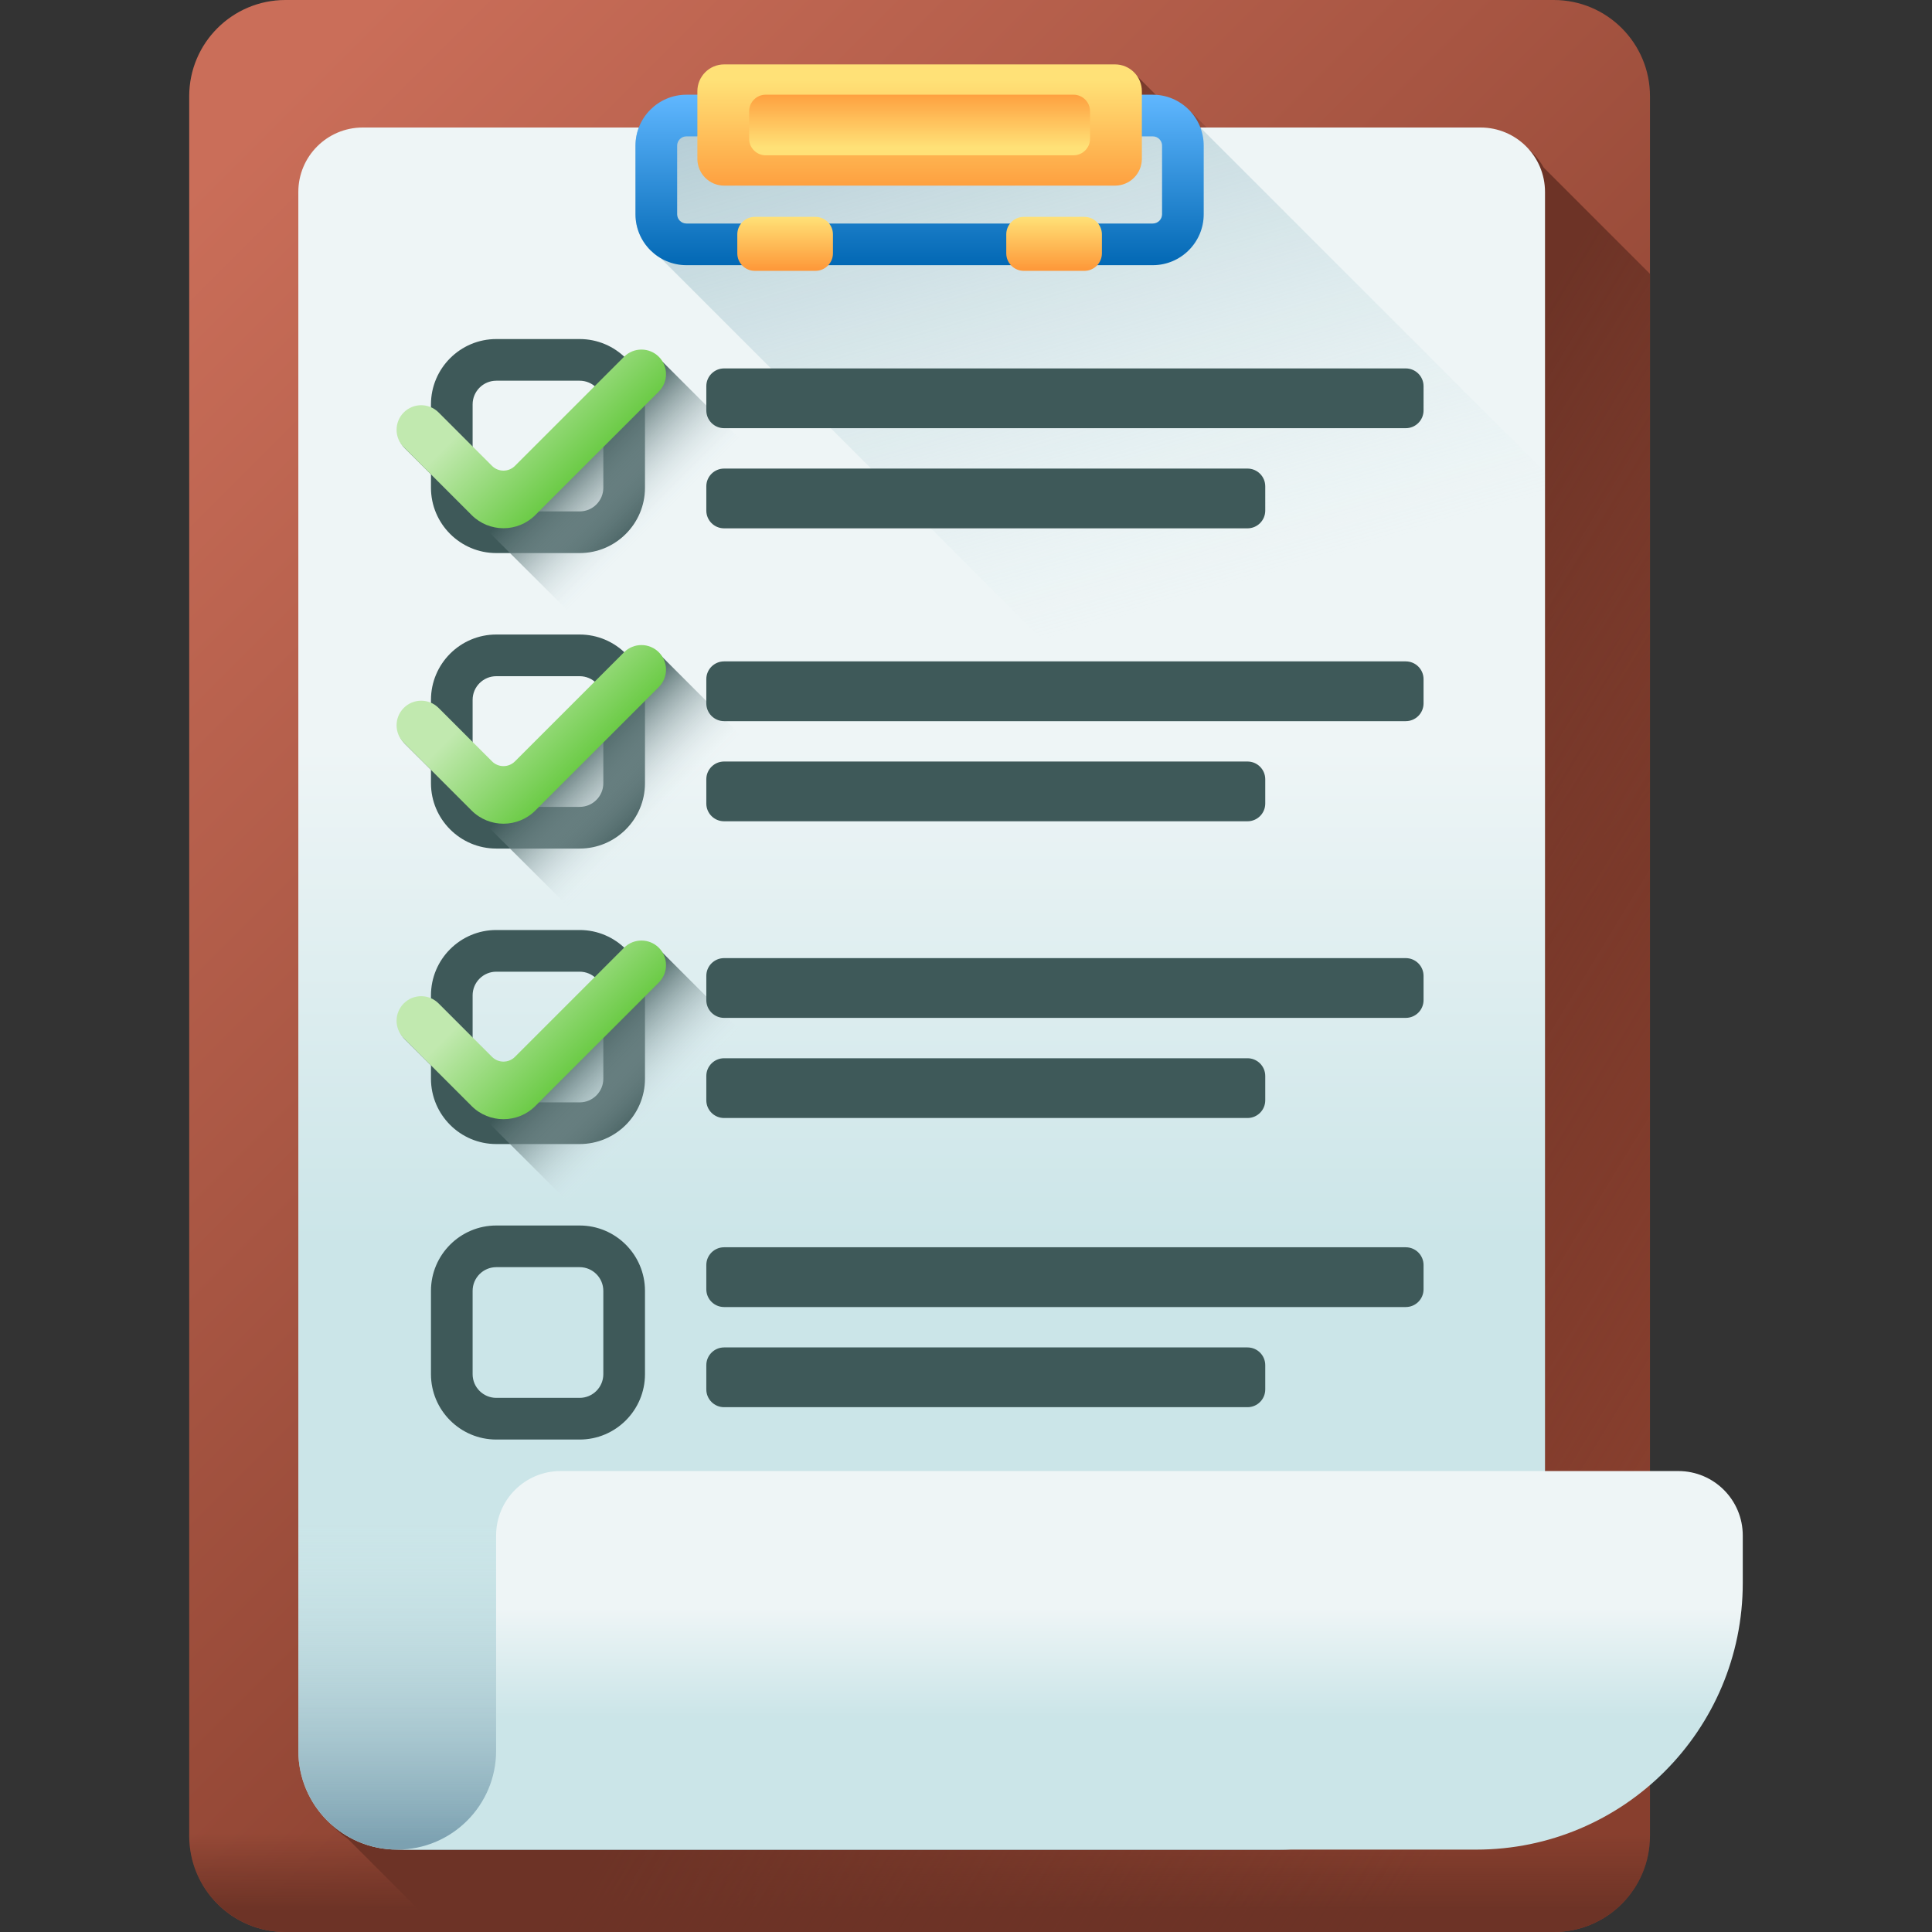 <svg width="75" height="75" viewBox="0 0 75 75" fill="none" xmlns="http://www.w3.org/2000/svg">
<rect x="0" y="0" width="75" height="75" fill="#333333" stroke="none"/>
<g clip-path="url(#clip0_882_1060)">
<path d="M60.317 75H11.081C9.018 75 7.345 73.328 7.345 71.264V3.736C7.345 1.673 9.018 0 11.081 0H60.317C62.38 0 64.052 1.673 64.052 3.736V71.264C64.053 73.328 62.38 75 60.317 75Z" fill="url(#paint0_linear_882_1060)"/>
<path d="M7.345 55.166V71.264C7.345 73.328 9.018 75 11.081 75H60.317C62.38 75 64.052 73.328 64.052 71.265V55.166H7.345Z" fill="url(#paint1_linear_882_1060)"/>
<path d="M44.155 2.966L45.546 4.357H46.25L47.087 5.193H44.155V2.966Z" fill="url(#paint2_linear_882_1060)"/>
<path d="M64.052 71.264V10.631L59.924 6.503C59.498 5.731 58.677 5.207 57.733 5.207H14.34C12.958 5.207 11.838 6.327 11.838 7.708V68.221C11.838 69.533 12.497 70.691 13.501 71.383L17.118 75H60.317C62.38 75 64.052 73.328 64.052 71.264Z" fill="url(#paint3_linear_882_1060)"/>
<path d="M49.623 71.802H15.42C13.3 71.802 11.581 70.084 11.581 67.963V7.451C11.581 6.07 12.701 4.95 14.082 4.95H57.475C58.857 4.95 59.977 6.07 59.977 7.451V61.449C59.977 67.167 55.341 71.802 49.623 71.802Z" fill="url(#paint4_linear_882_1060)"/>
<path d="M11.581 53.964V67.963C11.581 70.084 13.3 71.802 15.42 71.802H49.623C55.341 71.802 59.977 67.167 59.977 61.449V53.964H11.581Z" fill="url(#paint5_linear_882_1060)"/>
<path d="M19.259 59.608V67.963C19.259 70.084 17.54 71.802 15.42 71.802H57.301C63.019 71.802 67.654 67.167 67.654 61.449V59.608C67.654 58.226 66.535 57.106 65.153 57.106H21.76C20.379 57.106 19.259 58.226 19.259 59.608Z" fill="url(#paint6_linear_882_1060)"/>
<path d="M24.669 8.317C24.669 9.043 25.064 9.678 25.649 10.021L59.977 44.349V18.33L46.596 4.95H24.801C24.717 5.169 24.669 5.406 24.669 5.654V8.317Z" fill="url(#paint7_linear_882_1060)"/>
<path d="M44.751 10.294H26.647C25.556 10.294 24.669 9.407 24.669 8.317V5.654C24.669 4.564 25.556 3.677 26.647 3.677H44.751C45.841 3.677 46.728 4.564 46.728 5.654V8.317C46.728 9.407 45.841 10.294 44.751 10.294ZM26.647 5.294C26.449 5.294 26.287 5.456 26.287 5.654V8.317C26.287 8.515 26.449 8.677 26.647 8.677H44.751C44.949 8.677 45.111 8.515 45.111 8.317V5.654C45.111 5.456 44.949 5.294 44.751 5.294L26.647 5.294Z" fill="url(#paint8_linear_882_1060)"/>
<path d="M43.285 7.206H28.113C27.538 7.206 27.072 6.74 27.072 6.164V3.542C27.072 2.966 27.538 2.5 28.113 2.5H43.285C43.86 2.5 44.327 2.966 44.327 3.542V6.164C44.327 6.74 43.86 7.206 43.285 7.206Z" fill="url(#paint9_linear_882_1060)"/>
<path d="M41.671 3.676H29.726C29.37 3.676 29.081 3.965 29.081 4.321V5.384C29.081 5.741 29.37 6.029 29.726 6.029H41.671C42.028 6.029 42.316 5.741 42.316 5.384V4.321C42.316 3.965 42.028 3.676 41.671 3.676Z" fill="url(#paint10_linear_882_1060)"/>
<path d="M31.655 10.514H29.302C28.926 10.514 28.622 10.21 28.622 9.834V9.099C28.622 8.723 28.926 8.419 29.302 8.419H31.655C32.03 8.419 32.335 8.723 32.335 9.099V9.834C32.335 10.21 32.03 10.514 31.655 10.514Z" fill="url(#paint11_linear_882_1060)"/>
<path d="M42.096 10.514H39.743C39.367 10.514 39.063 10.21 39.063 9.834V9.099C39.063 8.723 39.367 8.419 39.743 8.419H42.096C42.472 8.419 42.776 8.723 42.776 9.099V9.834C42.776 10.21 42.472 10.514 42.096 10.514Z" fill="url(#paint12_linear_882_1060)"/>
<path d="M22.502 21.47H19.266C17.867 21.47 16.73 20.332 16.73 18.934V15.698C16.73 14.3 17.867 13.162 19.266 13.162H22.502C23.9 13.162 25.038 14.3 25.038 15.698V18.934C25.038 20.332 23.9 21.47 22.502 21.47ZM19.266 14.779C18.759 14.779 18.347 15.192 18.347 15.698V18.934C18.347 19.44 18.759 19.853 19.266 19.853H22.502C23.008 19.853 23.421 19.44 23.421 18.934V15.698C23.421 15.192 23.008 14.779 22.502 14.779H19.266Z" fill="#3E5959"/>
<path d="M31.36 19.682L24.694 26.349L15.722 17.409C15.35 17.035 15.35 16.478 15.722 16.106C16.095 15.732 16.7 15.732 17.072 16.106L19.148 18.182C19.394 18.427 19.791 18.427 20.037 18.182L24.273 13.946C24.645 13.572 25.25 13.572 25.623 13.946L31.36 19.682Z" fill="url(#paint13_linear_882_1060)"/>
<path d="M25.576 13.85C25.203 13.477 24.598 13.477 24.226 13.85L19.989 18.086C19.744 18.331 19.346 18.331 19.101 18.086L17.025 16.01C16.652 15.637 16.047 15.637 15.675 16.01C15.302 16.383 15.302 16.988 15.675 17.36L18.307 19.993C18.991 20.677 20.099 20.677 20.783 19.993L25.576 15.2C25.948 14.827 25.948 14.223 25.576 13.85Z" fill="url(#paint14_linear_882_1060)"/>
<path d="M22.502 32.941H19.266C17.867 32.941 16.73 31.803 16.73 30.404V27.169C16.73 25.77 17.867 24.632 19.266 24.632H22.502C23.9 24.632 25.038 25.77 25.038 27.169V30.404C25.038 31.803 23.9 32.941 22.502 32.941ZM19.266 26.25C18.759 26.25 18.347 26.662 18.347 27.169V30.404C18.347 30.911 18.759 31.323 19.266 31.323H22.502C23.008 31.323 23.421 30.911 23.421 30.404V27.169C23.421 26.662 23.008 26.25 22.502 26.25H19.266Z" fill="#3E5959"/>
<path d="M31.36 31.153L24.694 37.819L15.722 28.88C15.35 28.506 15.35 27.949 15.722 27.577C16.095 27.203 16.7 27.203 17.072 27.577L19.148 29.653C19.394 29.897 19.791 29.897 20.037 29.653L24.273 25.416C24.645 25.043 25.25 25.043 25.623 25.416L31.36 31.153Z" fill="url(#paint15_linear_882_1060)"/>
<path d="M25.576 25.321C25.203 24.948 24.598 24.948 24.226 25.321L19.989 29.557C19.744 29.802 19.346 29.802 19.101 29.557L17.025 27.481C16.652 27.108 16.047 27.108 15.675 27.481C15.302 27.854 15.302 28.458 15.675 28.831L18.307 31.464C18.991 32.147 20.099 32.147 20.783 31.464L25.576 26.671C25.948 26.298 25.948 25.694 25.576 25.321Z" fill="url(#paint16_linear_882_1060)"/>
<path d="M22.502 44.412H19.266C17.867 44.412 16.73 43.274 16.73 41.875V38.64C16.73 37.241 17.867 36.103 19.266 36.103H22.502C23.9 36.103 25.038 37.241 25.038 38.64V41.875C25.038 43.274 23.9 44.412 22.502 44.412ZM19.266 37.721C18.759 37.721 18.347 38.133 18.347 38.64V41.875C18.347 42.382 18.759 42.794 19.266 42.794H22.502C23.008 42.794 23.421 42.382 23.421 41.875V38.64C23.421 38.133 23.008 37.721 22.502 37.721H19.266Z" fill="#3E5959"/>
<path d="M31.36 42.624L24.694 49.29L15.722 40.35C15.35 39.977 15.35 39.419 15.722 39.047C16.095 38.674 16.7 38.674 17.072 39.047L19.148 41.124C19.394 41.368 19.791 41.368 20.037 41.124L24.273 36.887C24.645 36.514 25.25 36.514 25.623 36.887L31.36 42.624Z" fill="url(#paint17_linear_882_1060)"/>
<path d="M25.576 36.791C25.203 36.419 24.598 36.419 24.226 36.791L19.989 41.028C19.744 41.273 19.346 41.273 19.101 41.028L17.025 38.952C16.652 38.579 16.047 38.579 15.675 38.952C15.302 39.324 15.302 39.929 15.675 40.302L18.307 42.935C18.991 43.618 20.099 43.618 20.783 42.935L25.576 38.142C25.948 37.769 25.948 37.164 25.576 36.791Z" fill="url(#paint18_linear_882_1060)"/>
<path d="M22.502 55.883H19.266C17.867 55.883 16.73 54.745 16.73 53.346V50.111C16.73 48.712 17.867 47.574 19.266 47.574H22.502C23.9 47.574 25.038 48.712 25.038 50.111V53.346C25.038 54.745 23.9 55.883 22.502 55.883ZM19.266 49.191C18.759 49.191 18.347 49.604 18.347 50.111V53.346C18.347 53.853 18.759 54.265 19.266 54.265H22.502C23.008 54.265 23.421 53.853 23.421 53.346V50.111C23.421 49.604 23.008 49.191 22.502 49.191H19.266Z" fill="#3E5959"/>
<path d="M54.572 16.622H28.109C27.728 16.622 27.419 16.313 27.419 15.932V14.992C27.419 14.611 27.728 14.302 28.109 14.302H54.572C54.953 14.302 55.262 14.611 55.262 14.992V15.932C55.262 16.313 54.953 16.622 54.572 16.622Z" fill="#3E5959"/>
<path d="M48.428 20.51H28.109C27.728 20.51 27.419 20.201 27.419 19.82V18.88C27.419 18.499 27.728 18.19 28.109 18.19H48.428C48.809 18.19 49.117 18.499 49.117 18.88V19.82C49.117 20.201 48.809 20.51 48.428 20.51Z" fill="#3E5959"/>
<path d="M54.572 27.995H28.109C27.728 27.995 27.419 27.686 27.419 27.305V26.364C27.419 25.984 27.728 25.675 28.109 25.675H54.572C54.953 25.675 55.262 25.984 55.262 26.364V27.305C55.262 27.686 54.953 27.995 54.572 27.995Z" fill="#3E5959"/>
<path d="M48.428 31.882H28.109C27.728 31.882 27.419 31.573 27.419 31.193V30.252C27.419 29.871 27.728 29.562 28.109 29.562H48.428C48.809 29.562 49.117 29.871 49.117 30.252V31.193C49.117 31.573 48.809 31.882 48.428 31.882Z" fill="#3E5959"/>
<path d="M54.572 39.514H28.109C27.728 39.514 27.419 39.205 27.419 38.825V37.884C27.419 37.503 27.728 37.194 28.109 37.194H54.572C54.953 37.194 55.262 37.503 55.262 37.884V38.825C55.262 39.205 54.953 39.514 54.572 39.514Z" fill="#3E5959"/>
<path d="M48.428 43.401H28.109C27.728 43.401 27.419 43.093 27.419 42.712V41.771C27.419 41.39 27.728 41.081 28.109 41.081H48.428C48.809 41.081 49.117 41.39 49.117 41.771V42.712C49.117 43.093 48.809 43.401 48.428 43.401Z" fill="#3E5959"/>
<path d="M54.572 50.739H28.109C27.728 50.739 27.419 50.431 27.419 50.05V49.109C27.419 48.728 27.728 48.419 28.109 48.419H54.572C54.953 48.419 55.262 48.728 55.262 49.109V50.05C55.262 50.431 54.953 50.739 54.572 50.739Z" fill="#3E5959"/>
<path d="M48.428 54.627H28.109C27.728 54.627 27.419 54.318 27.419 53.937V52.997C27.419 52.616 27.728 52.307 28.109 52.307H48.428C48.809 52.307 49.117 52.616 49.117 52.997V53.937C49.117 54.318 48.809 54.627 48.428 54.627Z" fill="#3E5959"/>
</g>
<defs>
<linearGradient id="paint0_linear_882_1060" x1="6.434" y1="8.235" x2="47.758" y2="49.559" gradientUnits="userSpaceOnUse">
<stop stop-color="#CA6E59"/>
<stop offset="1" stop-color="#883F2E"/>
</linearGradient>
<linearGradient id="paint1_linear_882_1060" x1="35.699" y1="71.177" x2="35.699" y2="74.151" gradientUnits="userSpaceOnUse">
<stop stop-color="#6D3326" stop-opacity="0"/>
<stop offset="1" stop-color="#6D3326"/>
</linearGradient>
<linearGradient id="paint2_linear_882_1060" x1="45.949" y1="6.466" x2="44.883" y2="2.336" gradientUnits="userSpaceOnUse">
<stop stop-color="#6D3326" stop-opacity="0"/>
<stop offset="1" stop-color="#6D3326"/>
</linearGradient>
<linearGradient id="paint3_linear_882_1060" x1="65.398" y1="56.946" x2="41.28" y2="42.24" gradientUnits="userSpaceOnUse">
<stop stop-color="#6D3326" stop-opacity="0"/>
<stop offset="1" stop-color="#6D3326"/>
</linearGradient>
<linearGradient id="paint4_linear_882_1060" x1="35.779" y1="29.099" x2="35.779" y2="48.39" gradientUnits="userSpaceOnUse">
<stop stop-color="#EEF5F6"/>
<stop offset="1" stop-color="#CBE5E8"/>
</linearGradient>
<linearGradient id="paint5_linear_882_1060" x1="35.779" y1="59.083" x2="35.779" y2="71.496" gradientUnits="userSpaceOnUse">
<stop stop-color="#CBE5E8" stop-opacity="0"/>
<stop offset="1" stop-color="#7CA1B1"/>
</linearGradient>
<linearGradient id="paint6_linear_882_1060" x1="41.537" y1="62.415" x2="41.537" y2="66.656" gradientUnits="userSpaceOnUse">
<stop stop-color="#EEF5F6"/>
<stop offset="1" stop-color="#CBE5E8"/>
</linearGradient>
<linearGradient id="paint7_linear_882_1060" x1="45.235" y1="23.491" x2="35.455" y2="-10.186" gradientUnits="userSpaceOnUse">
<stop stop-color="#CBE5E8" stop-opacity="0"/>
<stop offset="1" stop-color="#7CA1B1"/>
</linearGradient>
<linearGradient id="paint8_linear_882_1060" x1="35.699" y1="3.677" x2="35.699" y2="10.294" gradientUnits="userSpaceOnUse">
<stop stop-color="#60B7FF"/>
<stop offset="1" stop-color="#0268B4"/>
</linearGradient>
<linearGradient id="paint9_linear_882_1060" x1="35.699" y1="3.125" x2="35.699" y2="7.796" gradientUnits="userSpaceOnUse">
<stop stop-color="#FFE177"/>
<stop offset="1" stop-color="#FE9738"/>
</linearGradient>
<linearGradient id="paint10_linear_882_1060" x1="35.699" y1="5.717" x2="35.699" y2="3.381" gradientUnits="userSpaceOnUse">
<stop stop-color="#FFE177"/>
<stop offset="1" stop-color="#FE9738"/>
</linearGradient>
<linearGradient id="paint11_linear_882_1060" x1="30.478" y1="8.419" x2="30.478" y2="10.514" gradientUnits="userSpaceOnUse">
<stop stop-color="#FFE177"/>
<stop offset="1" stop-color="#FE9738"/>
</linearGradient>
<linearGradient id="paint12_linear_882_1060" x1="40.92" y1="8.419" x2="40.92" y2="10.514" gradientUnits="userSpaceOnUse">
<stop stop-color="#FFE177"/>
<stop offset="1" stop-color="#FE9738"/>
</linearGradient>
<linearGradient id="paint13_linear_882_1060" x1="25.384" y1="20.389" x2="22.327" y2="17.332" gradientUnits="userSpaceOnUse">
<stop stop-color="#DEECF1" stop-opacity="0"/>
<stop offset="1" stop-color="#3E5959"/>
</linearGradient>
<linearGradient id="paint14_linear_882_1060" x1="19.822" y1="14.802" x2="23.94" y2="18.92" gradientUnits="userSpaceOnUse">
<stop stop-color="#C1E9AF"/>
<stop offset="1" stop-color="#4FC123"/>
</linearGradient>
<linearGradient id="paint15_linear_882_1060" x1="25.384" y1="31.86" x2="22.327" y2="28.803" gradientUnits="userSpaceOnUse">
<stop stop-color="#DEECF1" stop-opacity="0"/>
<stop offset="1" stop-color="#3E5959"/>
</linearGradient>
<linearGradient id="paint16_linear_882_1060" x1="19.822" y1="26.272" x2="23.94" y2="30.39" gradientUnits="userSpaceOnUse">
<stop stop-color="#C1E9AF"/>
<stop offset="1" stop-color="#4FC123"/>
</linearGradient>
<linearGradient id="paint17_linear_882_1060" x1="25.384" y1="43.331" x2="22.327" y2="40.273" gradientUnits="userSpaceOnUse">
<stop stop-color="#DEECF1" stop-opacity="0"/>
<stop offset="1" stop-color="#3E5959"/>
</linearGradient>
<linearGradient id="paint18_linear_882_1060" x1="19.822" y1="37.743" x2="23.94" y2="41.861" gradientUnits="userSpaceOnUse">
<stop stop-color="#C1E9AF"/>
<stop offset="1" stop-color="#4FC123"/>
</linearGradient>
<clipPath id="clip0_882_1060">
<rect width="75" height="75" fill="white"/>
</clipPath>
</defs>
</svg>
